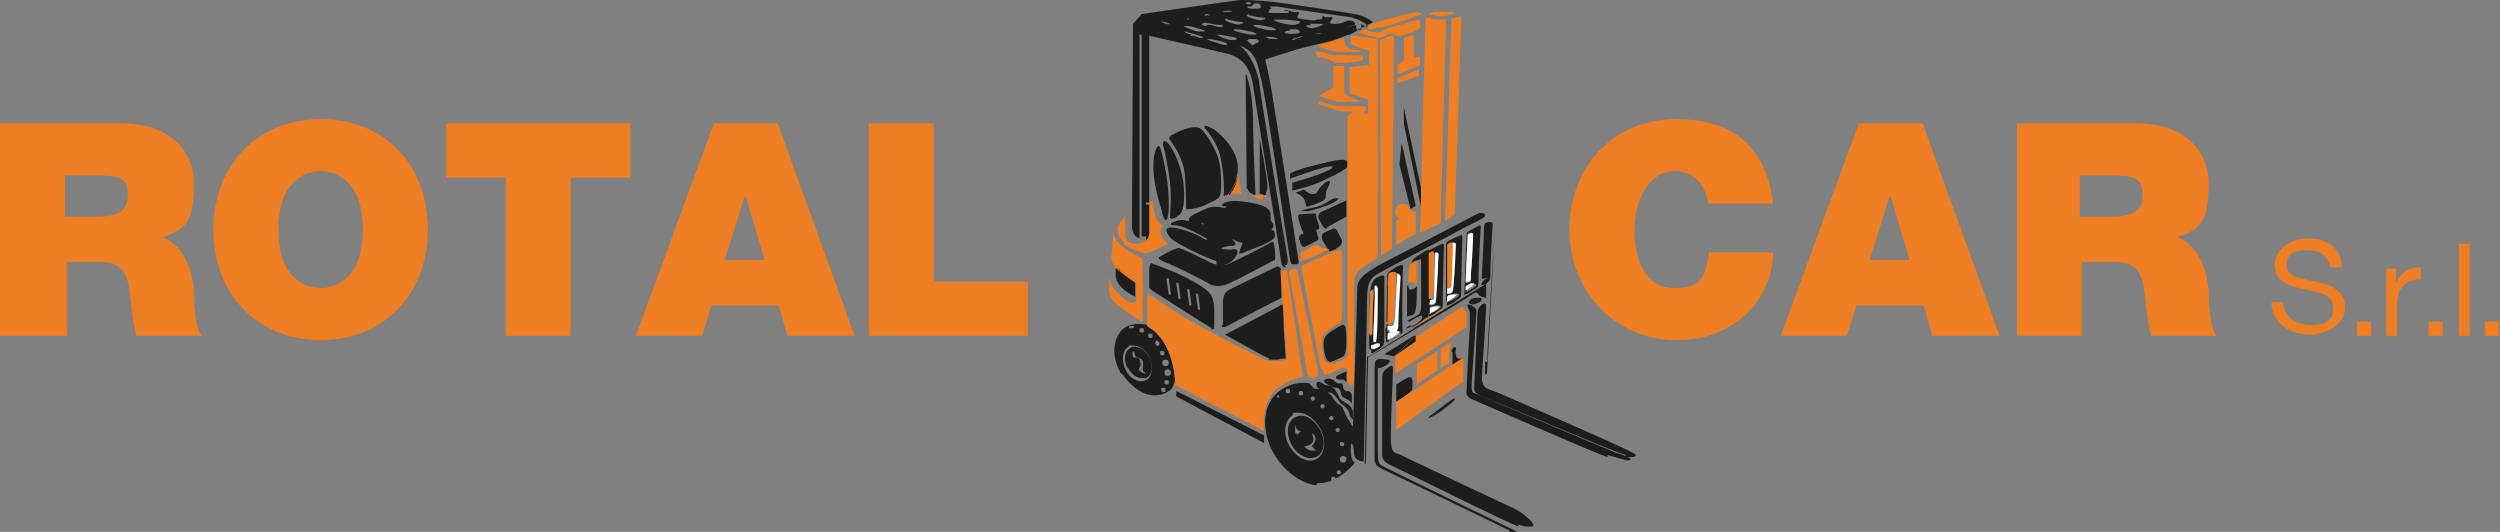 <svg xmlns="http://www.w3.org/2000/svg" id="Livello_1" data-name="Livello 1" viewBox="0 0 230.8 49.1"><rect x="0" y="0" width="230.8" height="49.1" fill="#808080" stroke="none"/><path d="M0,11.4h11.5c3.4,0,6.4,1.9,6.4,5.6s-.9,4.2-2.9,4.9c1.6.6,2.7,2.4,2.9,4.9,0,1,.1,3.3.7,4.2h-6c-.3-1-.4-2-.5-3-.2-1.9-.3-3.8-2.7-3.8h-3.2v6.8H0V11.4ZM6,20h3.1c1.1,0,2.7-.2,2.7-1.9s-.7-1.9-3-1.9h-2.8v3.9h0Z" fill="#ed7e23" stroke-width="0"></path><path d="M29.6,11c6,0,9.9,4.3,9.9,10.2s-4,10.2-9.9,10.2-9.9-4.3-9.9-10.2,4-10.2,9.9-10.2ZM29.6,26.6c1.5,0,3.9-1,3.9-5.4s-2.4-5.4-3.9-5.4-3.9,1-3.9,5.4,2.4,5.4,3.9,5.4Z" fill="#ed7e23" stroke-width="0"></path><path d="M46.7,16.4h-5.5v-5h17v5h-5.5v14.6h-6v-14.6Z" fill="#ed7e23" stroke-width="0"></path><path d="M65.9,11.4h5.9l7.1,19.6h-6.2l-.8-2.8h-6.2l-.9,2.8h-6.1l7.2-19.6h0ZM70.6,24l-1.8-6h0l-1.9,6h3.7,0Z" fill="#ed7e23" stroke-width="0"></path><path d="M80.2,11.4h6v14.6h8.7v5h-14.7V11.4h0Z" fill="#ed7e23" stroke-width="0"></path><path d="M157.7,18.7c-.1-.7-.7-2.9-3.1-2.9s-3.7,2.7-3.7,5.4.9,5.4,3.7,5.4,2.8-1.4,3.2-3.3h5.9c0,3.9-3.2,8.1-8.9,8.1s-9.9-4.5-9.9-10.2,3.9-10.2,9.9-10.2c5.4,0,8.3,2.8,8.9,7.8h-5.9Z" fill="#ed7e23" stroke-width="0"></path><path d="M171.6,11.4h5.9l7.1,19.6h-6.2l-.8-2.8h-6.2l-.9,2.8h-6.1l7.2-19.6h0ZM176.3,24l-1.8-6h0l-1.9,6h3.7,0Z" fill="#ed7e23" stroke-width="0"></path><path d="M186,11.4h11.5c3.4,0,6.4,1.9,6.4,5.6s-.9,4.2-2.9,4.9c1.6.6,2.7,2.4,2.9,4.9,0,1,.1,3.3.7,4.2h-6c-.3-1-.4-2-.5-3-.2-1.9-.3-3.8-2.7-3.8h-3.2v6.8h-6V11.4ZM192,20h3.1c1.1,0,2.7-.2,2.7-1.9s-.7-1.9-3-1.9h-2.8v3.9h0Z" fill="#ed7e23" stroke-width="0"></path><g><path d="M215.1,24.8c-.1-1.2-.9-1.7-2.1-1.7s-1.9.3-1.9,1.4,1.4,1.2,2.7,1.5c1.4.3,2.7.8,2.7,2.4s-1.8,2.5-3.3,2.5-3.5-.9-3.5-3h1.1c0,1.4,1.2,2.1,2.5,2.1s2.1-.3,2.1-1.6-1.4-1.4-2.7-1.7c-1.4-.3-2.7-.7-2.7-2.2s1.5-2.5,3.1-2.5,3.1.8,3.1,2.7h-1.1,0Z" fill="#ed7e23" stroke-width="0"></path><path d="M217.6,29.7h1.3v1.3h-1.3v-1.3Z" fill="#ed7e23" stroke-width="0"></path><path d="M220.3,24.8h.9v1.3h0c.5-1,1.2-1.5,2.3-1.4v1.1c-1.6,0-2.2.9-2.2,2.5v2.7h-1v-6.2h0Z" fill="#ed7e23" stroke-width="0"></path><path d="M224.2,29.7h1.3v1.3h-1.3v-1.3Z" fill="#ed7e23" stroke-width="0"></path><path d="M227,22.5h1v8.5h-1v-8.5Z" fill="#ed7e23" stroke-width="0"></path><path d="M229.4,29.7h1.3v1.3h-1.3v-1.3Z" fill="#ed7e23" stroke-width="0"></path></g><g><path d="M130.4,30.4h0s0,0,0,0c0,0,.2-.2.4-.4,0,0,.2-.1.3-.2.1,0,.2-.1.3-.2,0,0,0,0,0,0h0s0,0,0,0c.1,0,.7-.4,1.2-.7.3-.2.5-.3.7-.4,0,0,.2,0,.2-.1h0s0,0,0,0h0s0,0,0,0h0c0,0-1.8,1.3-2.2,1.4h0s0,0,0,0c-.1,0-.4.3-.6.4,0,0-.1.1-.2.2l-.2.2h0" fill="#ed7e23" stroke-width="0"></path><path d="M135.8,21.5c-.1,0-.3,0-.3.2,0,.1-.2,4.2-.2,4.3s0,.2.2.1c.2,0,.3,0,.3-.8,0-.8.2-3.3.2-3.5s0-.2-.1-.2h0M135.8,26.2c-.2,0-.4.1-.4.3s0,.3,0,.4,0,0,.3-.1c.3-.2.6-.4.6-.5,0,0-.1-.1-.2-.1s-.1,0-.2,0M135.2,26.8s.2-5,.2-5.2c0-.2.3-.3.8-.6s.5-.2.5,0c0,.2-.2,3.4-.2,4.3,0,.9,0,1.1-.1,1.2,0,0-.4.3-.9.6-.1,0-.2.1-.3.1-.1,0,0-.2,0-.3" fill="#1d1d1b" stroke-width="0"></path><path d="M133.6,26.9c0,.1-.1.3.2.2.3,0,.4,0,.4-.9s.2-3.4.2-3.6-.1-.2-.3-.2h0s0,0-.1,0c-.1,0-.3,0-.3.2,0,.1,0,3.8,0,3.9s0,.2,0,.2v.3M134.1,27.2c-.2,0-.4,0-.4.2s0,.3,0,.4,0,0,.4-.1c.3-.2.6-.3.6-.5,0,0-.1-.1-.2-.1s-.2,0-.3,0M133.5,27.8s0-5.1,0-5.3c0-.2.3-.3.9-.6.5-.2.6-.3.6,0,0,.2-.1,3.5-.1,4.4,0,1,0,1.1-.1,1.2-.1,0-.4.3-.9.6-.1,0-.2.1-.3.1-.1,0,0-.2,0-.3" fill="#1d1d1b" stroke-width="0"></path><path d="M132,28c0,.1-.1.3.2.2.3-.1.4,0,.4-.9,0-.8.2-3.5.2-3.7,0-.2-.1-.3-.3-.2h0s0,0-.1,0c-.1,0-.3,0-.3.2,0,.1,0,4,0,4.1s0,.2,0,.2v.3M132.4,28.3c-.2,0-.4,0-.4.2s0,.3,0,.4c0,0,0,0,.4-.1.3-.2.6-.3.6-.5,0,0-.1-.1-.2-.1s-.2,0-.3,0M131.8,28.8s0-5.3,0-5.5.4-.3.9-.6c.5-.2.6-.3.6,0,0,.2-.1,3.5-.1,4.4,0,1,0,1.3-.1,1.4-.1,0-.4.3-.9.6-.1,0-.2.1-.3.1-.1,0,0-.2,0-.3" fill="#1d1d1b" stroke-width="0"></path><path d="M129.8,30.3s0,.1.6-.2.9-.6.9-.8-.1-.2-.5,0-.6.4-.7.4c-.1,0-.2-.1-.2-.1,0,0,.9-.4,1.1-.6.2-.2.2-.5.2-1.5v-3.2c0-.3,0-.5-.2-.3,0,0-.6,0-.7.6,0,.4,0,.9,0,1.1,0,.2,0,.4,0,.4v-1.6c0-.3,0-.5.6-.9.7-.4,1.1-.8,1.1-.3s-.1,5-.1,5.3,0,.4-.1.7c-.1,0-.4.2-.6.4-.4.3-.8.5-.9.5h0c-.1,0-.1-.2-.1-.2" fill="#1d1d1b" stroke-width="0"></path><path d="M131.4,29.5c0,0-.1.1-.3.2-.1,0-.2.1-.3.2.2-.2.4-.3.6-.4" fill="#1d1d1b" stroke-width="0"></path><path d="M128.1,30.4c0,.1-.2.3.3.2.4-.1.5,0,.6-1,0-.9.2-3.9.2-4.1,0-.2-.1-.3-.4-.3h0s-.1,0-.2,0c-.2,0-.4,0-.4.2,0,.1-.1,4.4-.1,4.5s0,.2,0,.2v.3M128.7,30.7c-.3.1-.5.1-.5.3s0,.4,0,.5,0,0,.4-.2c.4-.2.8-.4.7-.6,0,0-.1-.1-.3-.1s-.2,0-.4,0M128,30.3s0-3.6.1-4.2c0-.6-.2-.8.4-1.2.6-.4.7-.4.8-.4s.3-.3.2.6c0,.9-.1,5.1,0,5.3,0,.2,0,.4-.4.6-.4.2-1,.6-1.1.6,0,0,0,0,0,0,0,0-.1-.2-.1-1.3" fill="#1d1d1b" stroke-width="0"></path><path d="M126.5,30.9c.1,0,.2,0,.2-.8,0-.7.1-3,.1-3.2s0-.2-.1-.2c0,0-.1.1-.2.2,0,0-.1,3.7-.1,3.8s0,0,0,.1,0,0,.1,0M126.9,26.7c0,.5,0,3.4-.1,3.8,0,.4-.1,1,0,1,.2,0,.2.1.3-.5,0-.7,0-4.1.1-4.3,0-.1,0-.2-.1-.2s-.1,0-.1.3M126.7,31.9c-.1.1-.2.5.2.3s.5-.3.5-.4c0,0,0,0-.2,0-.2,0-.4,0-.5.2M126.4,32.2c0-.2,0-2.4,0-4.4.1-2,.5-2.1,1-2.3.5-.2.4,0,.4.3,0,.4,0,5,0,5.5s-.1.6-.3.8c-.1.1-.6.4-.8.5,0,0,0,0-.1,0,0,0,0-.1,0-.3" fill="#1d1d1b" stroke-width="0"></path><path d="M128.7,32.9l2-1.3v-.5c0,0,4.3-2.8,4.3-2.8,0,0,.1,0,.1.2s.3.2.3.5v1.2l-6.6,4.3v-1.7" fill="#ed7e23" stroke-width="0"></path><path d="M105.2,33.3c.3.4-.1.8-.1.8,0,0,.3.4.7.4,0,0-.4-.3-.3-.5,0-.2.1-.7-.1-.8-.2-.2-.6-.2-.6-.4,0-.2-.2-.4-.2-.4-.1.2,0,.6,0,.6,0,0,0,0,.2,0s.3,0,.5.3M104.1,34c-.4-.8-.3-1.6.3-1.9.5-.3,1.3.1,1.7.9s.3,1.6-.3,1.9c-.1,0-.2,0-.4,0-.5,0-1-.4-1.3-1" fill="#1d1d1b" stroke-width="0"></path><path d="M104.4,30.1c-.1,0-.2.1-.2.2,0,0,.1,0,.3,0s.2-.1.2-.2c0,0,0,0-.2,0s0,0-.1,0M105.2,30.5c0,.1,0,.2.2.2s.2,0,.2-.2,0-.2-.2-.2-.2,0-.2.2M106,31c0,.1,0,.2.2.2s.2,0,.2-.2,0-.2-.2-.2-.2,0-.2.2M106.7,31.5c0,0-.1.2,0,.3,0,.1.2.2.3.1,0,0,.1-.2,0-.3,0,0-.2-.2-.2-.2s0,0,0,0M107.1,32.6c0,.1,0,.2.2.2s.2-.1.2-.2,0-.2-.2-.2-.2,0-.2.2M107.3,33.5c0,.2.1.3.3.3s.3-.1.3-.3-.1-.3-.3-.3-.3.1-.3.3M107.5,34.4c0,.2.1.3.3.3s.3-.1.3-.3-.1-.3-.3-.3-.3.1-.3.3M104.2,32c-.6.3-.7,1.3-.3,2.1.4.9,1.3,1.3,1.9,1,.6-.3.7-1.3.3-2.1-.3-.7-.9-1.1-1.5-1.1s-.3,0-.4,0M107.5,35.3c0,.1,0,.2.2.2s.2,0,.2-.2,0-.2-.2-.2-.2,0-.2.2M107.2,36c0,0,0,.2.2.2s.2,0,.2-.2,0-.2-.2-.2-.2,0-.2.2M103.5,34.5c-1.1-1.8-.6-3.7.4-4.3.7-.4,1.6-.3,2.1-.2v.2s2,.8,2.5,4.5c0,.6-.2,1.2-.6,1.4-.4.3-.9.4-1.3.4-1.1,0-2.2-.8-3-2" fill="#1d1d1b" stroke-width="0"></path><polyline points="108.6 36.6 108.6 36.1 116.7 40.2 116.7 40.9 108.6 36.6" fill="#1d1d1b" stroke-width="0"></polyline><path d="M120.4,18.4c-.2-.4-.8-.6-.8-.6,0,0,.8-.3.8-.3,0,0,.5.5.8.4.3,0,.3,0,.6-.5.3-.4.7-.7.9-.7.2,0,0,.4-.2.8-.2.4,0,.7-.2.9-.2.3-1.7.7-1.7.7,0,0,0-.2-.2-.7" fill="#1d1d1b" stroke-width="0"></path><path d="M119.2,16.9c1.1-.3,4-1.2,3.8-1.5-.2-.3-3.9,1.1-3.9,1.1v-.5s.8-.4,2.1-.7c1.3-.3,2.8-.8,3.2-.4v.5c-.3.3-1,.7-1.9,1.1-1.3.7-3.2,1.1-3.2,1.1v-.7" fill="#1d1d1b" stroke-width="0"></path><path d="M120,19.5c.1,0,.4-.2,1.1-.3.7-.1,1.4-.5,1.7-.7.3-.2.3-.2.6-.2.3,0,.2.1-.3.4-.5.3-1.9.7-2.3.8-.1,0-.2,0-.3,0-.3,0-.4,0-.4,0" fill="#1d1d1b" stroke-width="0"></path><path d="M121.8,20.3c-.2-.4,0-.6.1-.7l2.4-1.1v1.5c-.2.1-1.7.9-1.9,1.1,0,0,0,0,0,0-.2,0-.4-.4-.6-.8" fill="#1d1d1b" stroke-width="0"></path><path d="M119.9,22.2c0-.4.1-.5.3-.6.1,0,.2,0,.1-.2-.1-.1-.3-.7-.4-1.1-.1-.3,0-.6.1-.5.1,0,1-.1,1.3-.1s.1.1.3.6.3.9,0,.9c-.2,0,0,.2,0,.4,0,.2.3.5,0,.6-.2.1-.9.5-1.2.6,0,0,0,0,0,0-.2,0-.4-.3-.4-.7" fill="#1d1d1b" stroke-width="0"></path><path d="M122.7,23c0,0-.1,0-.2-.1-.1-.2-.2-.4-.4-.7-.1-.3-.1-.6.1-.7,0,0,.6-.3.9-.4s.4.4.7.9c.3.5-.2.8-.5,1-.2.1-.4.2-.6.2h0" fill="#1d1d1b" stroke-width="0"></path><path d="M113.5,17.9c.3-.3.7-1,.8-1.9,0,.4.2,1.2.3,1.9h-1.1" fill="#ed7e23" stroke-width="0"></path><polyline points="129.6 11.4 129.6 9.9 131.2 17.4 131.2 19.2 129.6 11.4" fill="#1d1d1b" stroke-width="0"></polyline><path d="M130.2,19.2l-1-4,.2-2,1.3,5.8-.5.3s0,0,0,0" fill="#1d1d1b" stroke-width="0"></path><path d="M105.3,29.6c-.2,0-1.6-1-2.2-1.5-.6-.5-.7-1-.7-1.3v-1.4c0,1.2,1.4,2.3,1.9,2.5s.6-.1.6-.4v-1.3l-1.8-1.3c-.3-.3-.4-.6-.5-1,0-.4.2-2.5.2-2.5,0,1.1,1.7,2,2.2,2.2.4.2.5.4.5.6,0,.2,0,5.5,0,5.5h-.2" fill="#ed7e23" stroke-width="0"></path><path d="M103.7,26.7c-.5-.4-.7-1-.7-1.3v-.7h0c0,.1.2.2.3.3.5.4,1.5,1.1,1.5,1.1v1.3h0c0,0-.6-.3-1.1-.7" fill="#1d1d1b" stroke-width="0"></path><path d="M103.4,25c0,0-.2-.2-.3-.3l1.8,1.3s-1-.7-1.5-1.1M104.8,27.5v-1.3,1.3" fill="#ed7e23" stroke-width="0"></path><path d="M103.4,25c0,0-.2-.2-.3-.3l1.8,1.3s-1-.7-1.5-1.1M104.8,27.5v-1.3,1.3" fill="#1d1d1b" stroke-width="0"></path><path d="M103.8,22.4c-.6-.5-.7-1.2-.6-1.5s.7-1,.7-1c0,0,0,.9,0,1.7s.4.9,1.1.9.7-.3.8-.6c.2,0,.3-.3.3-.7v-2.6c.2,0,.3,0,.3,0,0,0,0,0,.2,1.1.2,1,.8,1.1.8,1.1-.8.6.4,1.7.4,1.7,0,0-.3.2-1,.5-.7.3-1,.4-1.1.4s-1.4-.4-2-.9" fill="#ed7e23" stroke-width="0"></path><path d="M111,20.7c.1,0,.3,0,.3,0,0,0-.2,0-.3-.1h0c-.2,0,0,.1.1.2M112,20.9h0M112.3,24.1c-.8-.2-3.7-1.6-4.2-2.1-.5-.6-.6-1,0-1s2.2.5,2.8.9c.6.4.7.2.3,0s-1.8-1-2.6-1.1c-.8,0-.6-.2,0-.4.6-.2.9,0,1.1,0,.2,0-.2-.2.5-.6.8-.4,1.6-.8,2.1-.7.5,0,.8.2.9,0,.2-.1-.5,0-.4-.2,0,0,.3-.5,1.9-.3,1.6.2,2.6.5,2.6,1.2,0,.7,0,.5.2.8.2.2,0,.7-.6.9-.6.2-2.1.9-2.3.9-.3,0-.8-.4-.8-.3s.6.5,0,.6c-.6,0-1.2.2-1,.3.3,0,.8.1,1.1,0,.4,0,.5.2.1.8-.2.3-.7.7-1.3.7s-.3,0-.4,0" fill="#1d1d1b" stroke-width="0"></path><path d="M107.3,19.7c0-.3-.4-1.1-.7-2.9-.3-1.8,0-3.1.3-3.3.2-.2.4.7.7,2.2.3,1.5.4,3.8.2,4.3,0,.2-.1.3-.2.3-.1,0-.2-.3-.3-.6" fill="#1d1d1b" stroke-width="0"></path><path d="M108,20.1c0-.1.2-1.9,0-3.4-.2-1.5-.5-2.9-.6-3.2-.1-.3,0-.8.5-.2.5.6,1.3,2.3,1.4,4.1.1,1.8-.2,2.3-.5,2.5-.2.2-.5.3-.6.3s0,0,0,0" fill="#1d1d1b" stroke-width="0"></path><path d="M109.5,19.1c0-.2,0-1.1-.1-2.8s-1.2-3.1-1.4-3.4c-.2-.3.1-.4.7-.7.6-.3,1.6-.6,2-.4.4.1,1.5,1.8,1.8,2.9.3,1.1.3,3.1.1,3.4-.1.3-.7.5-1.5.9-.5.2-1,.3-1.3.3s-.3,0-.3,0" fill="#1d1d1b" stroke-width="0"></path><path d="M113,17.8c0-.3,0-1.7-.3-3.2-.3-1.5-1.4-2.7-1.5-2.8,0-.2,0-.3.6,0,.5.2,2,1.5,2.4,3,.1.5.1,1,0,1.4,0-.2,0-.3,0-.3,0,1.3-.9,2.1-.9,2.1h0s0,0,0,0c-.2,0-.3.1-.3.1-.1,0,0-.2,0-.3" fill="#1d1d1b" stroke-width="0"></path><path d="M113.4,17.9s.9-.8.9-2.1c0,0,0,.1,0,.3-.1.9-.5,1.6-.8,1.9h0" fill="#ed7e23" stroke-width="0"></path><path d="M113.4,17.9s.9-.8.9-2.1c0,0,0,.1,0,.3-.1.9-.5,1.6-.8,1.9h0" fill="#1d1d1b" stroke-width="0"></path><path d="M115.2.2c-.3,0-.2.2.1.2.3,0,.2-.2,0-.2h0M115.1.6c0,0,0,.2.6.2.6,0,.7,0,.7-.2,0-.2-.4-.2,0-.2s.4,0,.3,0-1-.2-1,0-.3.2-.4.2,0,0-.1,0M112.9,1.1s.5,0,.6,0,.3,0,.2-.1c0,0-.2,0-.4,0s-.4,0-.4.1M111.2,1.4c-.1.1.4,0,.5,0s-.2-.1-.3-.1-.1,0-.1,0M115.3,1.3h0c-.3.1-.3.2.3.4.6.2.8.2,1,.1.3,0,.3-.2-.2-.2-.4,0-.9-.2-1.1-.2h0M109.5,1.8s.2,0,.3,0c0,0-.1-.1-.2-.1s0,0,0,.1M113.3,1.7h0c-.3.1-.3.2.3.4.6.2.8.2,1,.1.2,0,.3-.2-.2-.2-.4,0-.9-.2-1.1-.2h0M107.3,1.9c-.2,0,0,.2.3.3.4.1.3,0,.4,0,0,0-.4-.2-.7-.2h0M117.7,1.8c-.3,0,.1.2.5.3.4.1.8.2,1.2.2.4,0,1-.3.3-.4-.4,0-.9-.1-1.3-.1s-.6,0-.7,0M111.5,2.3c.6,0,.8.2,1.1.2.3,0,.5-.2,0-.2-.4,0-1.2-.2-1.3-.2-.3,0-.6.2,0,.3M121,2.3c-.3,0-.6.1-.3.2s.3.2.9,0,.7-.3.4-.3c-.2,0-.4,0-.5,0s-.3,0-.5,0M115.8,2.3c-.2,0,0,.2.5.3.4.1.8.2,1.2.2.4,0,.5-.1-.2-.3-.6-.1-.9-.2-1.2-.2s-.2,0-.3,0M125.4,2.6c0,.2.2.3.3,0,0-.4-.2-.5.1-.3.4.2.6.2.4,0s-.8-.5-1.4-.7c-.7-.1-6.5-.9-6.9-1-.4,0-.8,0-.7,0,.2.2.2.2,0,.3-.1.2-.2.3.2.3s.4,0,.8,0,.5,0,.7,0c.2-.1.1-.2-.2-.2-.2,0-.2-.2.3,0,.5.1.4.2.7.1.4,0,.2.2.1.4-.1.2.1.2.6.3.5,0,.8.2,1.2,0,.4,0,.4,0,.5-.2,0-.2-.2-.2.3,0,.4,0,.7-.1.6.1-.1.3-.6.5.2.5s.8-.2,1-.2c.2,0,0-.1.3-.1s.5,0,.6.3h0c0,.1-.2.2-.4.2-.4.1-.6.2-.7.2l1.2-.3c0,.2,0,.3.1.5M109.4,2.4c-.2,0-.2,0,.5.3s.9.2,1.1.2.5,0-.1-.2c-.5-.1-.9-.3-1.3-.3s-.2,0-.2,0M121.4,3.1h.6c-.1-.1-.6,0-.6,0M119.1,2.8c-.3,0-.8.2-.3.3.4.1.5,0,.8,0,.3,0,.4,0,.4-.2,0,0-.1-.2-.4-.2s-.3,0-.5,0M114,2.7c-.3,0,0,.2.5.3.4.1.8.2,1.2.2.4,0,.5-.1-.3-.3-.6-.1-.9-.2-1.2-.2s-.2,0-.3,0M109.9,3.3c.5,0,.7.2.9.2s.2,0,.3-.1c0,0-1.3-.4-1.7-.5h0c-.2,0,.1.2.6.3M112.4,3.1c-.2,0,0,.2.5.4.6.2.7.2,1,.2.3,0,.5-.2-.2-.3-.6-.1-.9-.2-1.2-.2s-.1,0-.2,0M116.8,3.4s0,0,.4.2c.4,0,.4,0,.7,0,.2,0-.2-.2-.7-.2s-.3,0-.5,0M119.3,3.7s.2,0,.5-.2c.3,0,.5-.2.5-.2l-1,.3M118,4.1c0,0,.2,0,.3,0h-.3M112.4,4c.8.2.7.2.9.1s-1.1-.5-1.8-.5h0c-.2,0,.2.2,1,.4M115.2,3.7c-.2,0-.1,0,.2.3s.2.2.5,0c.3,0,.5-.3,0-.4-.3,0-.4,0-.4,0s-.1,0-.2,0M118.7,24.7c-.2,0-.4-.2-.4-.4,0-.2-2.3-14.2-2.6-16.3-.3-2.2-1.4-2.7-2.2-3-.8-.2-7.4-1.7-7.4-1.7,0,0,0,10.4,0,15.4-.1,0-.3,0-.3,0,0,0,0,2.6,0,2.9s0,.2,0,.2c-.2.1-.4,0-.4,0V3.2s-.2,0-.2,0c0,0,0,17.2,0,18.1,0,.9,0,.7,0,.7,0,0-.7-.1-.7-1.2s.1-18.6.1-18.6l.8-.9S114.2,0,114.6,0s.8,0,2.2.1,7.7,1.1,8.3,1.2,1.4.5,1.6.7c0,0,0,0,.1,0h0l-.3.2h-.1s-.9.5-1.8,1c0,0,0,0-.1,0-.3.1-.5.2-.8.3-.9.4-2.4.6-4.1,1.1-1.6.5-2.8.9-2.8.9,0,0,.3,1.1.6,2.9.3,1.8,2.5,15.7,2.5,15.8s0,.2-.4.2-.3,0-.5-1c-.2-1.1-2.2-15-2.6-16.2-.3-1.2-.4-2.5-2-3,0,0,1.1.5,1.8,3.1,0,.4,2.4,15.1,2.6,16.1.2,1,0,1.1-.2,1.1h0" fill="#1d1d1b" stroke-width="0"></path><path d="M105.8,21.8c0-.4,0-2.9,0-2.9,0,0,.2,0,.3,0v2.6c0,.4-.2.6-.3.7,0,0,0-.2,0-.2" fill="#ed7e23" stroke-width="0"></path><path d="M105.8,21.8c0-.4,0-2.9,0-2.9,0,0,.2,0,.3,0v2.6c0,.4-.2.6-.3.7,0,0,0-.2,0-.2" fill="#1d1d1b" stroke-width="0"></path><path d="M121.6,4.2s.8-.2,1.4-.4c.6-.2,1.1-.3,1.1-.3,0,1.2.7,1,1.2,1.1.6,0,.4.2.1.2-.3,0-.9,0-1.7,0s-2.1-.6-2.1-.6" fill="#ed7e23" stroke-width="0"></path><path d="M123.2,5.7c-.1,0-.8-.3-1.2-.4-.4,0-.6-.3-.5-.5,0-.1.3,0,.5,0s1,.3,1.3.3h2.3c.3,0,.3.3.2.4-.1.2-.8.2-1.5.3-.3,0-.5,0-.7,0s-.4,0-.5,0" fill="#ed7e23" stroke-width="0"></path><path d="M121.8,8.8l1.3-.7v-2h1v2.2c0,.2,0,.4.4.6.5.2,1.2.5,1.2.5h-2.2c0,0-1.7-.5-1.7-.5" fill="#ed7e23" stroke-width="0"></path><polyline points="129 7.2 131 6.4 131 7 129 7.7 129 7.2" fill="#ed7e23" stroke-width="0"></polyline><path d="M133,1.5c-.4,0-1.1-.2-1.1-.2,0,0,.4-.2.5-.2.1,0,.4,0,1,0s1,0,.7.2c-.3,0-.5.2-.9.2s-.1,0-.2,0" fill="#ed7e23" stroke-width="0"></path><path d="M126.3,2.4l.5-.3s2.4-.6,3.1-.8c.8-.2,1.2-.2,1.4,0,0,0-3,1.1-3.6,1.2-.5,0-.8.1-1,.2h0c-.2,0-.4-.1-.4-.1" fill="#ed7e23" stroke-width="0"></path><path d="M127,3.4c-.6,0-1.6-.4-1.6-.4l.6-.3s.7.3,1,.3c.3,0,.5,0,.7-.2.2-.2,1-.4,1.9-.6.9-.3,1.5-.4,1.5-.4v.8c0,0-.6.4-1.4.6-.8.2-.6.2-.9,0-.4-.2-.7,0-.8,0-.1.1-.3.3-.8.3s-.1,0-.2,0" fill="#ed7e23" stroke-width="0"></path><polyline points="129 6 129.6 5.6 129.6 3.5 130.5 3.2 130.5 5.3 131.1 5.2 131.1 6 129 6.9 129 6" fill="#ed7e23" stroke-width="0"></polyline><polyline points="127.4 3.7 128.7 3.2 128.5 23 127.5 23.6 127.4 3.7" fill="#ed7e23" stroke-width="0"></polyline><path d="M124.4,35.3h0c0,0,0-.6,0-.6v-.4c0,0,.1,0,.1,0v-1.6s0,0-.1.2V11.6c0-.5,0-.8,0-.9,0,0,.5-.4.5-.4,0,0-.1,0-.7,0s-.8-.2-1.6-.4c-.8-.2-1-.3-.9-.4,0-.2.1-.2.6,0,.5.1,1.1.3,1.4.3h1.9c.5,0,.5,0,.5.2,0,.2-.2.3-.2.3v.2h.4v-1.3l-1.7-.6v-2.4l1.8-.2v-1.3l-1.7-.6v-.6c0-.3.1-.2.3-.2.2,0,2.2.3,2.2.3v20.2s-.3.2-1.1.7c-.8.5-1.1.8-1.1,1.9v8.6c0,.5-.1.6-.3.6h0c0,0-.1,0-.2-.2" fill="#ed7e23" stroke-width="0"></path><path d="M131.6,1.6s.3,0,.8.2c.5,0,1.1,0,1.1,0l-.5,18.8-1.9.9.5-19.9" fill="#ed7e23" stroke-width="0"></path><path d="M134,1.7s.9-.2.9-.2c0,0,0,.1,0,.5s-.6,17.8-.6,17.8l-.9.6.6-18.6" fill="#ed7e23" stroke-width="0"></path><path d="M128.9,20.4s.4-.3.1-.4c-.3-.1-.2-.7,0-1,.3-.3,1.2-.3,1.2.5h.5c0-.1,0,2.1,0,2.1l-1.8,1v-2.2" fill="#ed7e23" stroke-width="0"></path><path d="M119.9,24.1s.2-.2.2-.3-.1-.4,0-.5c.1,0,1.1-.6,1.4-.7.2,0,.4.3.7.3s.6.2.4.2c-.2,0-1.1.6-1.9.8-.5.2-.7.2-.8.2h0" fill="#ed7e23" stroke-width="0"></path><path d="M121.9,34c0-.4-1.6-8.2-1.7-8.9-.1-.7,0-.6.3-.7,0,0,2.2-1.1,2.8-1.2.6-.2.6,0,.6.1,0,.2,0,4,0,5.3s-.1,1.2-.3,1.3c-.2,0-.8.4-1.3.9-.5.5-.1,2.1,0,2.5.1.4,1,.2,1.5,0,.5-.3.8-.6.8-.6v1.6s0,0-.2,0h0s0,0,0,0c0,0,0,0,0-.1,0-.3-.3-.3-.5-.2-.2.1-.6.2-1.1.5-.2,0-.3.1-.4.1-.2,0-.2-.2-.3-.5" fill="#ed7e23" stroke-width="0"></path><path d="M120.7,34.6c0-.2-1.6-9-1.7-9.4,0-.3.2-.3.5-.4.1,0,.2,0,.3.3s1.6,7.9,1.8,8.8c.2.9,0,.9-.4,1,0,0-.1,0-.2,0-.2,0-.2-.1-.2-.3" fill="#ed7e23" stroke-width="0"></path><path d="M112.9,30c0-.2,0-1,0-1.9s.2-1.1.5-1.3c.3-.2,4.3-2.1,4.5-2.2.3,0,.4.3.4.5s0,2.4,0,2.4c0,0-4.3,2.2-4.8,2.5-.2.1-.4.2-.5.2-.2,0-.2,0-.2-.2" fill="#1d1d1b" stroke-width="0"></path><path d="M117.2,33.1c-.2,0-4.1-2.2-4.1-2.2,0,0,5.3-2.8,5.3-2.8,0,0,.1.3.1,1.1,0,.2,0,.5,0,1l.2,2.9c-.2,0-.5,0-.7.1-.1,0-.2,0-.4,0-.2,0-.4,0-.5,0" fill="#1d1d1b" stroke-width="0"></path><path d="M112,26.4c-.3-.2-3.2-1.7-4.2-2.1-1-.4-.9-.5-.7-.6s1.1-.7,1.7-.8c.2,0,1.5.6,2.5,1.1,1,.6,1.6.5,2,.4s3.7-1.8,4-2c.3-.2.3,0,.4.7.1.7,0,.8,0,.9-.1,0-3,1.6-3.9,2-.5.3-1,.4-1.3.4s-.4,0-.6-.1" fill="#1d1d1b" stroke-width="0"></path><path d="M114.4,23.4c0-.2.2-.6.3-.9v-.2s1.5-.8,2.2-1c.7-.2.8,0,.8.5,0,.5-1.9,1.1-2.6,1.4-.4.2-.6.2-.7.2s0,0,0-.1" fill="#1d1d1b" stroke-width="0"></path><path d="M107.7,25.8l.2,1.4h.2c0,0-.2-1.5-.2-1.5h-.2M108.6,26.2l.2,1.4h.2c0-.1-.2-1.5-.2-1.5h-.2M109.6,26.8l.2,1.4h.2c0-.1-.2-1.5-.2-1.5h-.2M110.4,27.2l.2,1.4h.2c0-.1-.2-1.5-.2-1.5h-.2M111.9,30.3c-.3-.1-4.6-2.9-5.1-3.2-.5-.3-.7-.5-.7-.6v-1.2c0-.6,0-.9.2-1,0,0,.5.2,1.3.5.9.3,3,1.3,3.8,2,.8.6.7,1.7.7,2.7s0,.9-.2.9-.1,0-.2,0" fill="#1d1d1b" stroke-width="0"></path><path d="M108.5,35.7c-.1-4.5-2.6-5.6-2.6-5.6v-3.1c0,0,1.5,1.2,4.5,2.9,3,1.7,5.6,2.9,6.4,3.3.8.3,2,0,2,0l-.6-8.3c.2.2.6,0,.6,0l1.5,9.9s-1.7.2-2.8,1.5c-1.1,1.3-.8,3.5-.8,3.5l-8.1-4.2" fill="#ed7e23" stroke-width="0"></path><path d="M124.1,35.1c-.2-.1-.4,0-.6-.1-.2,0-.2-.2-.1-.3,0,0,.8-.4.9-.4,0,0,0,0,0,0v.4s0,.3,0,.3c0,.1,0,.2,0,.3,0,0-.1-.1-.2-.2" fill="#1d1d1b" stroke-width="0"></path><path d="M124.4,35.3c0,0,0-.2,0-.3v-.3.7c0,0,0,0,0,0" fill="#ed7e23" stroke-width="0"></path><path d="M124.4,35.3c0,0,0-.2,0-.3v-.3.7c0,0,0,0,0,0" fill="#1d1d1b" stroke-width="0"></path><path d="M124.3,34.2h0s0,0,0,0" fill="#ed7e23" stroke-width="0"></path><path d="M124.3,34.2h0s0,0,0,0" fill="#1d1d1b" stroke-width="0"></path><path d="M124.4,36.9c-.3-.2-.5-.2-.6-.5,0-.2-.1-.6-.4-.6s-.7-.2-1-.4-.1-.4,0-.4c.8-.2.8.4,1.2.4s.3,0,.4.3c0,.3.2.4.4.4s.4.2.4.4v.8s-.1-.3-.4-.4" fill="#1d1d1b" stroke-width="0"></path><path d="M124.6,38.4c0-.4-.3-.8-.6-1-.3-.1-.6-.8-.9-1-.2-.2-.5-.2-.8-.2-.1,0-.3-.1-.4-.2-.3-.2-.5-.5-.3-.7.3-.2.4.2,1,.3.6,0,.9.8,1.1,1.2.2.3,1,.4,1.2,1.2,0,.5,0,.7,0,.7s-.1,0-.2-.2" fill="#1d1d1b" stroke-width="0"></path><path d="M118.7,36.1c0,.1,0,.2.2.2s.2,0,.2-.2-.1-.2-.2-.2-.2,0-.2.2M119.9,36.3c0,.1,0,.2.2.2s.2,0,.2-.2-.1-.2-.2-.2-.2,0-.2.2M117.9,36.6c0,0,0,.1.1.1s.1,0,.1-.1,0-.1-.1-.1-.1,0-.1.1M121,36.8c0,.1.1.2.2.2s.2-.1.2-.2-.1-.2-.2-.2-.2.1-.2.2M121.9,37.5c0,.1.1.2.2.2s.2-.1.2-.2-.1-.2-.2-.2-.2.1-.2.2M122.7,38.6c0,.1.1.2.2.2s.2-.1.2-.2-.1-.2-.2-.2-.2.1-.2.2M123.3,39.7c0,.1.1.2.2.2s.2-.1.2-.2-.1-.2-.2-.2-.2.1-.2.2M123.7,41c0,.1.1.2.2.2s.2-.1.2-.2-.1-.2-.2-.2-.2,0-.2.2M119.4,38.3c-.8.4-1,1.7-.4,2.8.6,1.1,1.7,1.7,2.5,1.3s1-1.7.4-2.8c-.5-.9-1.3-1.5-2-1.5s-.4,0-.6.1M123.7,42.4c0,.2.1.3.3.3s.3-.1.3-.3-.1-.3-.3-.3-.3.1-.3.3M123.4,43.6c0,.1.1.2.2.2s.2-.1.2-.2-.1-.2-.2-.2-.2.1-.2.2M121.5,44.8c-2-.2-4.7-2.7-4.7-5.8s2.8-3.9,4.1-3.6c0,0,.3.4.5.5,0,0,.2,0,.4,0,0,0,0,0,.1,0,.1,0,.2,0,.4.1.2.1.4.3.6.5.4.6.6.8.8.9.3.1.4.7.7,1.2.3.5.5.8.5.8,0,0,.4-11.7.4-12.6s.2-1.4,2.9-2.8c2.8-1.4,8-4.2,8.3-4.3.2-.1.7,0,.6.2s0,.2-1.7,1c-1.6.9-8,4.2-8.4,4.5-.4.3-.8.6-.8,2.3s-.3,14.9-.3,14.9c0,0-.9,0-.9-.8s-.3-1.1-.3-.6,0,1.4.4,1.5c0,0-.7.9-1.8,1.5,0-.1-.1-.2-.2-.2s-.2,0-.2.2v.2c-.3.1-.7.2-1,.2s-.2,0-.3,0" fill="#1d1d1b" stroke-width="0"></path><path d="M121.9,36s0,0-.1,0c.1,0,.3,0,.4.2-.1,0-.2,0-.4-.1" fill="#1d1d1b" stroke-width="0"></path><path d="M119.7,40c.2.4,0,.1.2,0l.2-.2s-.6,0-.5-.8c0,0-.1.7,0,1.1M120.4,41.2s.3.4.7.4h.4l-.4-.4s.8-.8,0-1.2c0,0,.6,1-.6,1.2M119.2,41c-.5-1-.4-2.1.4-2.5s1.7.2,2.3,1.2c.5,1,.4,2.1-.4,2.5-.2,0-.3.1-.5.1-.6,0-1.4-.5-1.8-1.3" fill="#1d1d1b" stroke-width="0"></path><path d="M128.9,35.5s.6-.4,1-.6.5,0,.5.4,0,.7-.1.8-.4.3-.8.6l-.6.4v-1.6" fill="#1d1d1b" stroke-width="0"></path><path d="M134,32.5c0-.2.2-.6.4-.4.1.2-.1.3,0,.6,0,.3.2.6.8.3l-1.1.7v-1.2" fill="#1d1d1b" stroke-width="0"></path><polyline points="130.8 33.6 132.7 32.4 132.7 34.2 130.8 35.5 130.8 33.6" fill="#ed7e23" stroke-width="0"></polyline><polyline points="128.9 37.1 135.1 33 135.1 35.2 128.9 39.7 128.9 37.1" fill="#ed7e23" stroke-width="0"></polyline><path d="M133,32.2c.6-.5,1-.6,1-.4s-.2.4-.2.6v1.1l-.8.5v-1.7" fill="#ed7e23" stroke-width="0"></path><path d="M131.9,38.5c0,0,1.2-.9,1.7-1.3.5-.4.8-.5.7-.3s-.4.4-1.2,1c-.7.5-1.1.7-1.2.7s0,0,0,0" fill="#1d1d1b" stroke-width="0"></path><polyline points="127.8 32.7 130.5 31 130.7 31 130.7 31.1 130.4 31.3 128.7 32.9 127.8 32.7" fill="#1d1d1b" stroke-width="0"></polyline><polyline points="128.7 32.9 130.4 31.3 130.7 31.1 130.7 31.5 128.7 32.9" fill="#ed7e23" stroke-width="0"></polyline><polyline points="128.7 32.9 130.4 31.3 130.7 31.1 130.7 31.5 128.7 32.9" fill="#1d1d1b" stroke-width="0"></polyline><path d="M126.4,32.9l4-2.5h0s0,0,0,0h.1c0,0,0,0,0-.1l6.7-4.1v1.3s-.6-.1-.7-.3c-.1-.2-.2-.3-.6,0-.4.3-9.6,5.8-9.6,5.8l-.2,9.8h-.1s.2-9.9.2-9.9" fill="#1d1d1b" stroke-width="0"></path><path d="M130.5,30.4l.2-.2s0,0,0,0h0c0,0,0,0,0,0h0s0,0,0,0" fill="#1d1d1b" stroke-width="0"></path><path d="M137.3,33.4c0-1.4.7-12.1.7-12.3s0-.4,0-.4,0,.2,0,.4-.7,12.9-.7,13.1c0,.2,0,.3-.2.4,0,0,0,0,0,0,0,0,0-.2,0-1.2" fill="#1d1d1b" stroke-width="0"></path><path d="M135.7,27.8c0-.2.4-.3.5-.3.1,0,.2,0,.4,0,.2,0,.3.2,0,.4-.1,0-.4.2-.6.2s-.4,0-.4-.3" fill="#1d1d1b" stroke-width="0"></path><path d="M148.4,42.2c-1.5-.5-11.7-5-12.4-5.3-.8-.3-.6-.7-.6-1s.2-4.5.3-5.7c0-1.1,0-1.2,0-1.4-.1-.2-.3-.6-.2-.7.3,0,.8.3.8.6s-.3,4.8-.4,6.1c-.1,1.4,0,1.4.2,1.5.1,0,11.8,5,13.1,5.5,1.3.4,1.4.6,1.3.7,0,0,0,0-.2,0-.3,0-.8-.2-1.9-.5" fill="#1d1d1b" stroke-width="0"></path><path d="M150.1,42c-.5,0-12.1-5-13.1-5.3-1-.4-.9-.7-.9-1s.3-6.3.3-6.8c0-.5.4-.8.6-.9.2,0,.2.2.2.4s-.3,5.1-.4,6.4c0,1.2.7,1.1,1.6,1.5.9.4,12,5.2,12.5,5.6.3.2,0,.3-.3.3s-.4,0-.6,0" fill="#1d1d1b" stroke-width="0"></path><path d="M140.2,48.6c-.8-.2-11.2-5.4-11.9-5.7-.6-.3-.6-.5-.7-.8,0-.3,0-6.6,0-7.2s.3-.8.6-1,.4-.2.4.3c0,.4-.2,4.3-.2,6,0,1.8.3,1.5.9,1.8.6.3,7.8,3.7,9.1,4.3,1.3.6,1.8.8,2.4,1.3.6.5.9.9.7,1,0,0-.2,0-.4,0s-.5,0-1-.2" fill="#1d1d1b" stroke-width="0"></path><path d="M139.4,49c-.2-.1-10.9-5.3-11.8-5.7-.8-.4-.7-.7-.7-1.3s0-6.8,0-7.5c0-.7,0-1,.1-1.2.2-.2.5-.2,1-.1.5,0,.3.3,0,.5-.3.2-.6.3-.8.3,0,0,0,.2,0,.6v7c0,1.2.1,1.2.4,1.4.3.2,12.7,6.2,12.7,6.2h-.8c0,0-.1,0-.3,0" fill="#1d1d1b" stroke-width="0"></path><path d="M136.8,26.3c-.1,0,0-.3.3-.5.2-.1.2-.2,0-.1-.3.1-.3,0-.3-.1,0-.2.2-3.9.2-4.5s.2-.5.4-.6c.3,0,.4,0,.4.2,0,.3-.2,3.2-.2,4s0,1.1-.1,1.2c0,0-.3.4-.5.4h0" fill="#1d1d1b" stroke-width="0"></path><path d="M135.3,26.9c0,0,0-.3,0-.4,0-.1.2-.2.4-.3s.4,0,.4,0c0,.1-.3.3-.6.5-.2.1-.3.2-.3.2s0,0,0,0" fill="#fff" stroke-width="0"></path><path d="M135.3,26c0-.1.2-4.2.2-4.3,0-.1.2-.1.3-.2.1,0,.2,0,.2.2s-.1,2.7-.2,3.5c0,.8,0,.8-.3.8,0,0-.1,0-.2,0,0,0,0,0,0-.2" fill="#fff" stroke-width="0"></path><path d="M133.6,27.8c0,0,0-.3,0-.4,0-.1.2-.2.4-.2.2,0,.5,0,.5,0s-.3.3-.6.5c-.2.1-.3.2-.4.2s0,0,0,0" fill="#fff" stroke-width="0"></path><path d="M132,28.9c0,0,0-.3,0-.4,0-.1.2-.2.4-.2.2,0,.5,0,.5,0,0,.1-.3.3-.6.5-.2.1-.3.2-.4.2s0,0,0,0" fill="#fff" stroke-width="0"></path><path d="M128.1,31.4c0-.1,0-.4,0-.5,0-.2.2-.2.5-.3.3-.1.6,0,.6,0,0,.2-.3.3-.7.6-.3.1-.4.2-.4.2s0,0,0,0" fill="#fff" stroke-width="0"></path><path d="M133.6,26.9v-.3s0,0,.1,0c.3,0,.3,0,.3-.8,0-.7.1-3,.1-3.2s0-.2,0-.2h0c.2,0,.3,0,.3.2,0,.2-.1,2.8-.2,3.6s-.1.8-.4.9c0,0-.1,0-.2,0-.1,0,0,0,0-.2" fill="#fff" stroke-width="0"></path><path d="M133.6,26.5c0-.1,0-3.8,0-3.9,0-.1.2-.1.3-.2.1,0,.2,0,.2.2,0,.2,0,2.5-.1,3.2s0,.7-.3.8c0,0-.1,0-.1,0,0,0,0,0,0-.2" fill="#ed7e23" stroke-width="0"></path><path d="M132,28v-.3s0,0,.1,0c.3,0,.3,0,.3-.8,0-.8.1-3.2.1-3.4s0-.2,0-.2h0c.2,0,.3,0,.3.2,0,.2-.1,2.9-.2,3.7,0,.8-.1.8-.4.9,0,0-.1,0-.2,0-.1,0,0-.1,0-.2" fill="#fff" stroke-width="0"></path><path d="M131.9,27.5c0-.1,0-3.9,0-4.1,0-.1.2-.1.3-.2.1,0,.2,0,.2.2s0,2.6-.1,3.4,0,.7-.3.8c0,0-.1,0-.1,0,0,0,0,0,0-.2" fill="#ed7e23" stroke-width="0"></path><path d="M128.1,30.4v-.3s.1,0,.2,0c.4,0,.4,0,.5-.9,0-.8.2-3.5.2-3.7s0-.2-.1-.2h0c.2,0,.4,0,.4.3s-.2,3.2-.2,4.1c0,.9-.1.9-.6,1-.1,0-.2,0-.2,0-.1,0,0-.1,0-.2" fill="#fff" stroke-width="0"></path><path d="M128.1,29.8c0-.1,0-4.4.1-4.5,0-.1.2-.2.4-.2.2,0,.3,0,.3.2s-.1,2.9-.2,3.7c0,.8-.1.8-.5.9,0,0-.1,0-.2,0-.1,0,0-.1,0-.2" fill="#ed7e23" stroke-width="0"></path><path d="M130,26.3c0,.6.4.5.6.3.3-.2.2-.2.2.2,0,.4,0,1.8-.2,2.1-.2.3-.7.3-.7.3v-2.8" fill="#1d1d1b" stroke-width="0"></path><path d="M130.6,26.1c-.2-.1-.6,0-.6,0,0,0,0-.8.1-1.4s.7-.6.7-.6v2.2s-.2-.1-.2-.1" fill="#ed7e23" stroke-width="0"></path><path d="M126.7,31.9c.2-.2.7-.3.7-.1,0,.2,0,.2-.5.4,0,0-.1,0-.2,0-.2,0-.2-.3,0-.4" fill="#fff" stroke-width="0"></path><path d="M126.8,31.5c0,0,0-.5,0-1,0-.4.2-3.3.1-3.8s.3-.4.3,0c0,.3,0,3.7-.1,4.3,0,.5-.1.6-.2.6h-.1" fill="#fff" stroke-width="0"></path><path d="M116.5,18.4c0,0,.2,0,.2,0,0,0,0,0-.1,0s0,0-.1,0" fill="#1d1d1b" stroke-width="0"></path><path d="M116.5,17.9c0,0-.1,0-.2,0h0c0,0,0-.2,0-.5,0-.6,0-4.6,0-4.6,0,0,.8,4.1.7,4.5,0,.4-.2.4-.1.7h0c0,0-.2,0-.3,0" fill="#1d1d1b" stroke-width="0"></path><path d="M115.1,17.5c0-.3-.1-10.1-.1-10.4s0-.6.3.6c.3,1.1.4,2.8.4,4.4s.2,5.4.2,5.7,0,.2,0,.2h-.1c0,0,0,0,0,0s0,0,0,0c-.4-.2-.6-.3-.6-.6" fill="#1d1d1b" stroke-width="0"></path><path d="M116.8,18.2s0,0,0-.2c.1,0,.2.2,0,.3,0,0,0,0,0-.1" fill="#ed7e23" stroke-width="0"></path><path d="M115.7,18.1c0,0,.2,0,.3.1.2,0,.4.1.5.2-.3,0-.7-.2-.8-.3" fill="#ed7e23" stroke-width="0"></path><path d="M115.9,17.9h0c.2,0,.3,0,.3,0h0c0,0,0,0-.1,0,0,0-.1,0-.2,0h0" fill="#ed7e23" stroke-width="0"></path><path d="M116,18.2c0,0-.2,0-.3-.1,0,0,0,0,0-.1h.1c0,0,.1,0,.2,0,0,0,.1,0,.1,0,0,0,.1,0,.2,0,0,0,.2,0,.3.1,0,.2,0,.2,0,.3,0,0-.2,0-.2,0-.1,0-.2,0-.5-.2" fill="#ed7e23" stroke-width="0"></path><path d="M122.3,32.7c-.1-.6-.2-1.1,0-1.5.1-.4,1.1-.9,1.4-1.1.4-.2.6-.3.6,1.3s-.3,1.5-.5,1.6c-.2.1-.6.3-.9.4,0,0,0,0-.1,0-.2,0-.4-.2-.5-.8" fill="#1d1d1b" stroke-width="0"></path><path d="M126.6,42.3h0c0-.3,0-2.4,0-4.3,0-1,0-1.9,0-2.6v-1.1h0c0,0,0-.2,0-.2h0c0,0,0,7.5,0,8.2h0c0,0,0,0,0,0" fill="#ed7e23" stroke-width="0"></path><path d="M126.4,30.8c0,0,0-3.7.1-3.8,0,0,0-.2.2-.2,0,0,.1,0,.1.2s-.1,2.5-.1,3.2,0,.7-.2.8c0,0,0,0,0,0,0,0,0,0,0-.2" fill="#ed7e23" stroke-width="0"></path></g></svg>